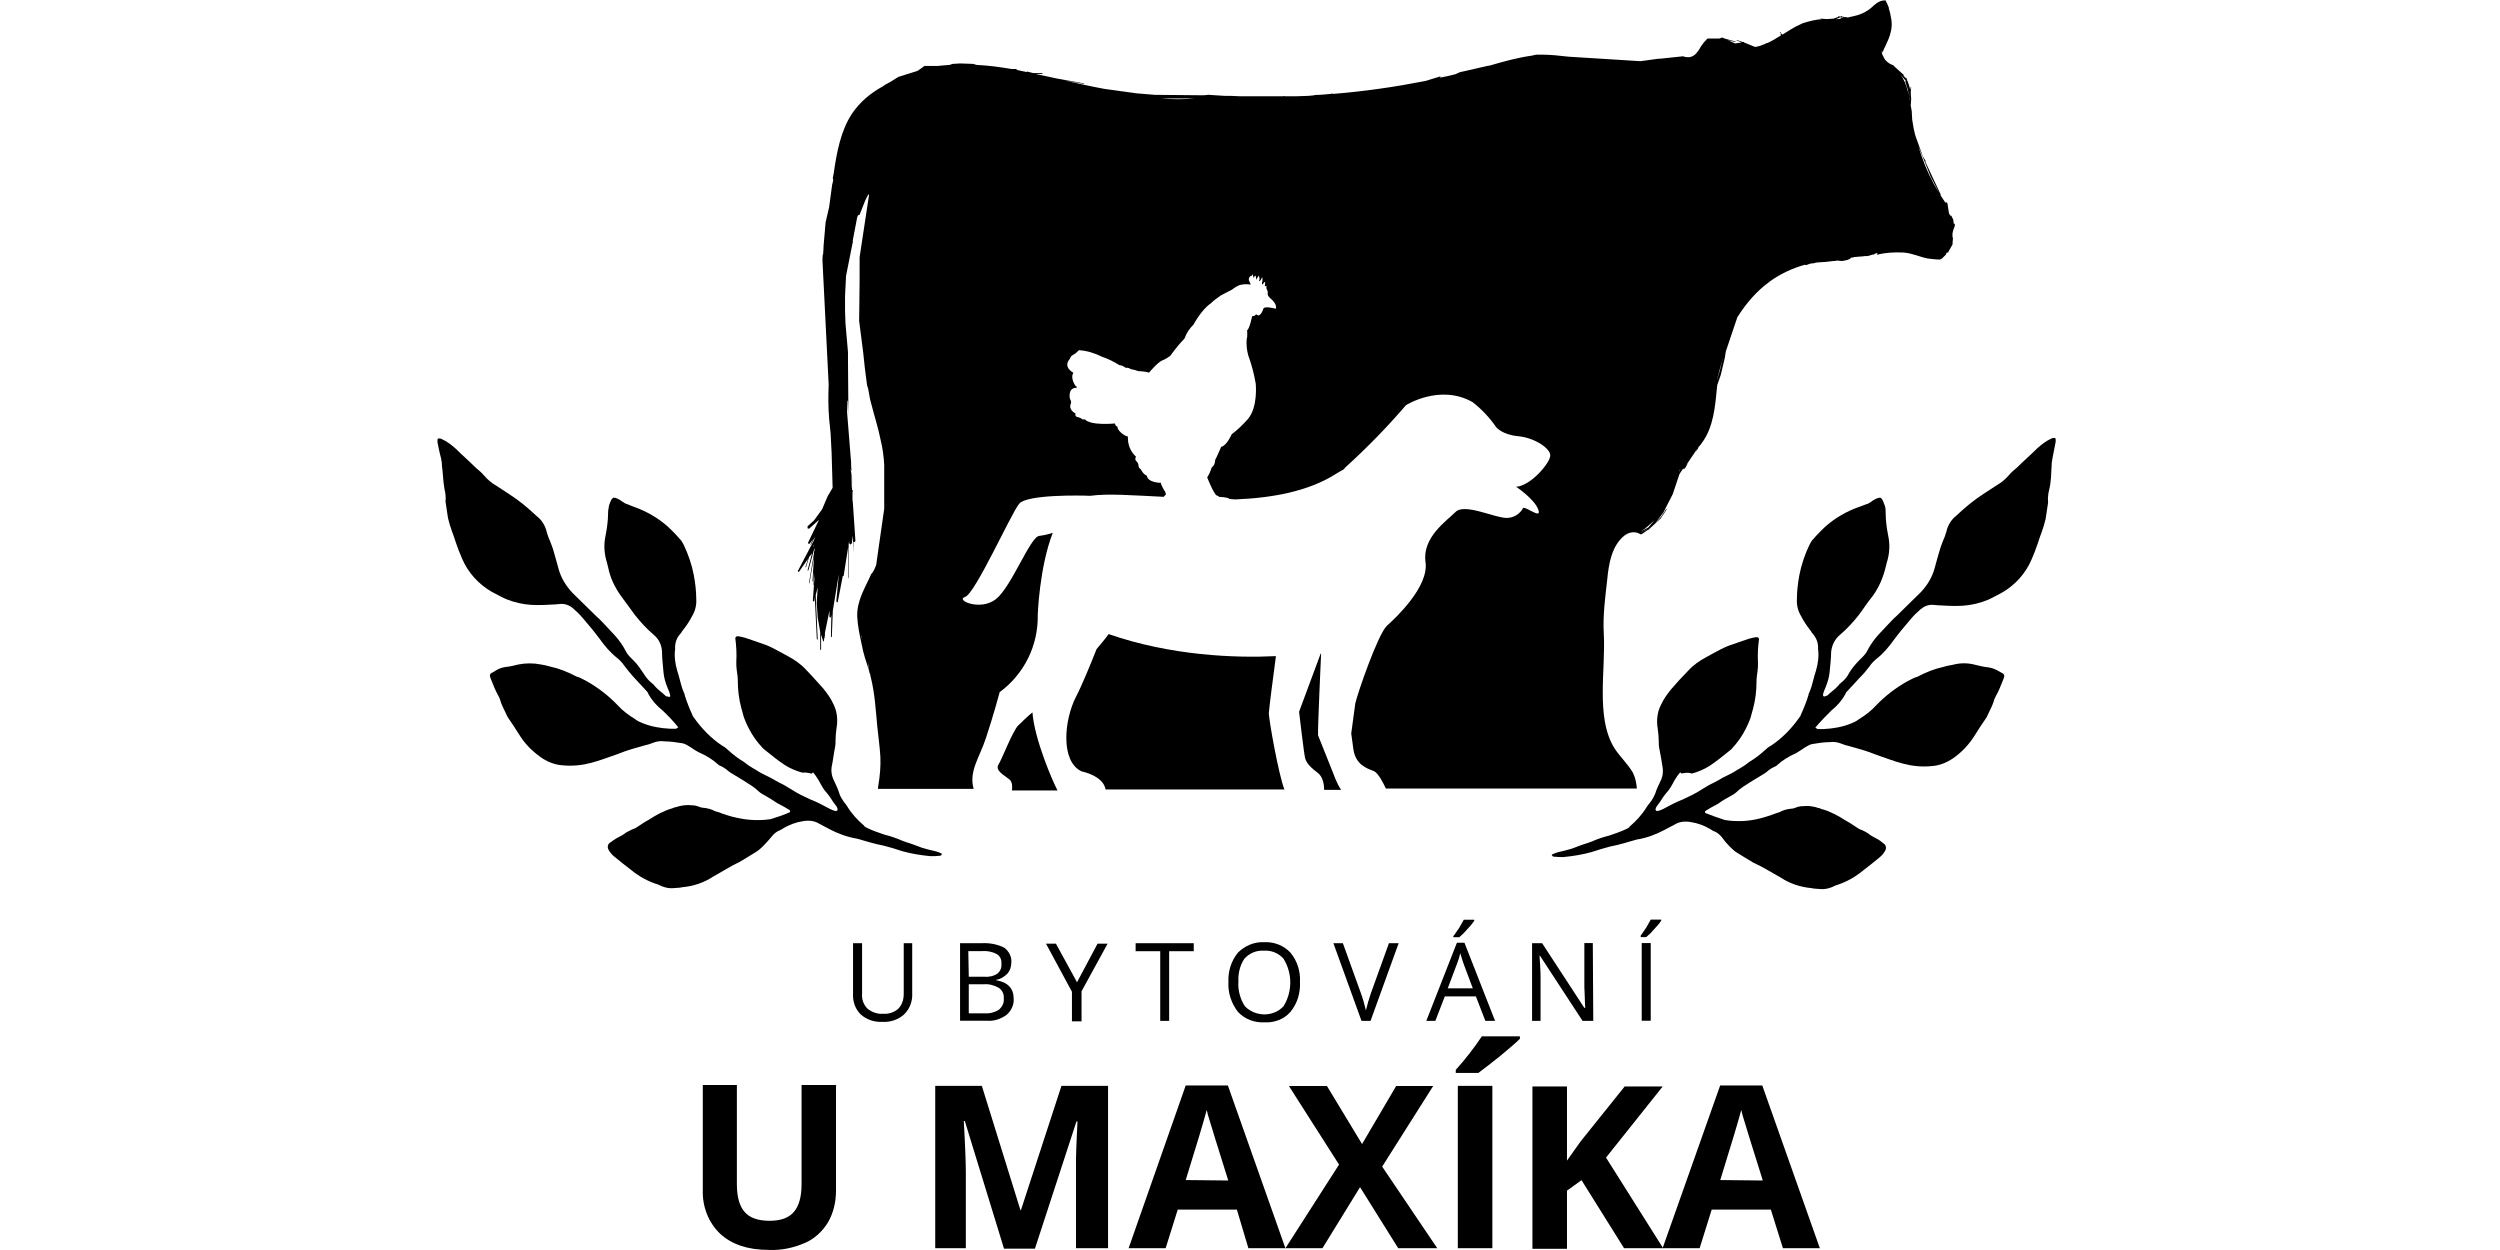 <svg xmlns="http://www.w3.org/2000/svg" width="120" height="60" viewBox="0 0 120 60" fill="none"><path fill-rule="evenodd" clip-rule="evenodd" d="M39.023 37.07C39.169 37.238 39.288 37.433 39.386 37.622C39.456 37.742 39.532 37.888 39.624 37.985C39.77 38.153 39.89 38.321 40.009 38.516C40.058 38.587 40.106 38.636 40.155 38.712C40.177 38.733 40.177 38.782 40.204 38.831C40.226 38.88 40.155 38.95 40.106 38.928C40.009 38.907 39.938 38.88 39.841 38.831C39.527 38.663 39.218 38.495 38.904 38.376C38.589 38.229 38.28 38.088 37.988 37.893C37.793 37.774 37.603 37.655 37.386 37.557C37.267 37.487 37.121 37.411 37.002 37.341C36.855 37.27 36.714 37.194 36.568 37.124C36.422 37.053 36.303 36.956 36.162 36.885C35.994 36.788 35.847 36.69 35.706 36.571C35.419 36.403 35.175 36.208 34.937 35.991C34.867 35.921 34.769 35.845 34.672 35.796C34.119 35.433 33.664 34.956 33.279 34.404C33.257 34.382 33.23 34.333 33.23 34.306C33.084 33.992 32.965 33.683 32.867 33.369C32.867 33.32 32.845 33.271 32.818 33.222C32.672 32.886 32.623 32.523 32.504 32.187C32.407 31.851 32.358 31.488 32.407 31.152C32.385 30.887 32.477 30.6 32.672 30.405C32.721 30.356 32.742 30.285 32.791 30.237C32.959 30.02 33.105 29.803 33.225 29.565C33.371 29.326 33.441 29.034 33.42 28.747C33.42 28.362 33.371 27.977 33.3 27.592C33.203 27.088 33.035 26.606 32.818 26.151C32.77 26.053 32.699 25.934 32.623 25.864C32.504 25.717 32.358 25.576 32.217 25.43C31.783 24.997 31.252 24.661 30.678 24.422C30.483 24.352 30.293 24.276 30.125 24.206C30.028 24.184 29.957 24.135 29.887 24.086C29.838 24.065 29.816 24.038 29.789 24.016C29.404 23.799 29.383 23.848 29.236 24.254C29.215 24.373 29.188 24.493 29.188 24.617C29.188 24.98 29.139 25.338 29.069 25.701C28.971 26.135 28.998 26.59 29.139 27.023C29.161 27.094 29.161 27.142 29.188 27.218C29.285 27.722 29.502 28.183 29.811 28.611C30.028 28.898 30.244 29.212 30.483 29.527C30.748 29.863 31.035 30.177 31.372 30.464C31.637 30.681 31.778 30.995 31.778 31.331C31.778 31.645 31.827 31.954 31.848 32.269C31.87 32.534 31.946 32.773 32.043 33.016C32.092 33.136 32.141 33.233 32.163 33.352C32.184 33.401 32.163 33.45 32.141 33.45C32.119 33.45 32.071 33.45 32.022 33.428C31.973 33.428 31.951 33.407 31.924 33.38C31.778 33.233 31.588 33.114 31.442 32.946C31.393 32.876 31.344 32.827 31.274 32.778C31.128 32.659 30.987 32.491 30.889 32.323C30.743 32.106 30.602 31.889 30.407 31.7C30.358 31.651 30.288 31.581 30.239 31.532C30.169 31.461 30.093 31.364 30.044 31.266C29.898 30.979 29.708 30.713 29.491 30.475C29.345 30.329 29.226 30.188 29.085 30.041C28.939 29.895 28.798 29.727 28.63 29.586C28.245 29.202 27.86 28.839 27.475 28.454C27.161 28.118 26.923 27.733 26.803 27.278C26.733 27.04 26.684 26.823 26.608 26.579C26.56 26.384 26.489 26.194 26.413 25.999C26.343 25.853 26.294 25.712 26.245 25.544C26.175 25.23 26.007 24.964 25.763 24.774C25.357 24.39 24.923 24.027 24.441 23.718C24.224 23.572 24.007 23.431 23.818 23.311C23.601 23.192 23.411 23.024 23.238 22.829C23.119 22.683 23 22.591 22.853 22.466C22.539 22.152 22.203 21.865 21.889 21.55C21.672 21.355 21.455 21.187 21.19 21.068C21.141 21.046 21.119 21.046 21.07 21.046C21.022 21.046 21 21.068 21 21.117C21 21.166 21 21.187 21 21.236C21.049 21.474 21.098 21.74 21.168 21.984C21.19 22.103 21.217 22.249 21.217 22.39C21.265 22.705 21.265 23.089 21.336 23.474C21.385 23.669 21.406 23.88 21.385 24.076C21.433 24.341 21.455 24.607 21.504 24.867C21.553 25.083 21.623 25.3 21.699 25.517C21.77 25.685 21.818 25.853 21.867 25.999C21.965 26.286 22.062 26.552 22.181 26.817C22.468 27.489 22.972 28.042 23.601 28.405C23.839 28.524 24.083 28.671 24.322 28.768C24.685 28.914 25.091 29.007 25.498 29.034C25.882 29.055 26.267 29.034 26.652 29.012L26.89 28.99C27.129 28.969 27.345 29.061 27.513 29.207C27.681 29.353 27.828 29.494 27.968 29.662C28.256 29.998 28.521 30.312 28.787 30.67C29.025 31.006 29.291 31.32 29.627 31.586C29.746 31.683 29.865 31.803 29.963 31.949C30.109 32.144 30.25 32.312 30.396 32.48C30.591 32.697 30.802 32.913 30.998 33.13C31.046 33.179 31.095 33.228 31.117 33.298C31.285 33.612 31.523 33.878 31.789 34.089C32.076 34.355 32.32 34.62 32.558 34.908C32.509 34.929 32.488 34.956 32.461 34.978C32.363 34.978 32.244 34.978 32.146 34.978C31.713 34.956 31.258 34.88 30.846 34.712C30.727 34.664 30.607 34.615 30.483 34.517C30.169 34.322 29.881 34.111 29.643 33.846C29.209 33.39 28.706 33.006 28.153 32.691C28.055 32.642 27.958 32.594 27.866 32.545C27.768 32.496 27.746 32.496 27.671 32.474C27.264 32.258 26.852 32.09 26.397 31.992C26.251 31.944 26.11 31.922 25.964 31.895C25.601 31.824 25.243 31.824 24.88 31.895C24.685 31.944 24.495 31.992 24.278 32.014C24.083 32.036 23.894 32.111 23.726 32.231C23.509 32.35 23.46 32.35 23.579 32.637C23.677 32.876 23.774 33.141 23.915 33.385C23.937 33.434 23.964 33.482 23.986 33.531C24.056 33.797 24.181 34.035 24.3 34.279C24.322 34.349 24.37 34.425 24.419 34.496C24.587 34.734 24.755 35 24.923 35.265C25.189 35.699 25.546 36.056 25.958 36.349C26.272 36.566 26.63 36.712 26.993 36.734C27.475 36.782 27.931 36.734 28.386 36.614C28.841 36.495 29.253 36.327 29.686 36.181C30.093 36.013 30.526 35.894 30.96 35.775C31.079 35.753 31.225 35.704 31.344 35.655C31.512 35.585 31.707 35.558 31.897 35.585C32.184 35.585 32.477 35.634 32.786 35.682C32.856 35.704 32.932 35.731 33.002 35.78C33.1 35.829 33.198 35.899 33.268 35.948C33.366 36.018 33.463 36.067 33.555 36.116C33.891 36.262 34.206 36.452 34.471 36.696C34.493 36.717 34.52 36.745 34.541 36.745C34.661 36.793 34.78 36.864 34.877 36.94C34.975 37.037 35.094 37.108 35.213 37.178C35.501 37.346 35.815 37.541 36.102 37.731C36.172 37.779 36.221 37.828 36.297 37.877C36.416 37.996 36.535 38.094 36.682 38.164C36.899 38.283 37.088 38.403 37.305 38.549C37.424 38.619 37.543 38.668 37.668 38.744C37.739 38.793 37.836 38.842 37.907 38.89C37.928 38.912 37.928 38.961 37.907 38.988C37.592 39.134 37.283 39.226 36.969 39.324C36.27 39.421 35.576 39.346 34.899 39.129C34.78 39.08 34.661 39.058 34.563 39.01C34.493 38.988 34.417 38.961 34.325 38.939C34.157 38.842 33.962 38.793 33.745 38.771C33.674 38.771 33.626 38.749 33.55 38.722C33.431 38.674 33.311 38.652 33.187 38.652C32.992 38.63 32.78 38.652 32.585 38.701C32.515 38.722 32.466 38.749 32.39 38.749C32.368 38.771 32.32 38.771 32.271 38.798C31.865 38.917 31.502 39.112 31.139 39.351C30.943 39.449 30.754 39.589 30.559 39.714C30.488 39.763 30.412 39.784 30.342 39.812C30.244 39.86 30.147 39.909 30.055 39.958C29.936 40.055 29.816 40.126 29.67 40.196C29.524 40.267 29.404 40.364 29.264 40.462C29.166 40.532 29.144 40.678 29.215 40.798C29.285 40.917 29.361 41.014 29.48 41.112C29.746 41.329 30.011 41.545 30.299 41.762C30.683 42.077 31.117 42.315 31.599 42.461C31.816 42.581 32.081 42.656 32.347 42.629L32.634 42.608C32.683 42.608 32.705 42.586 32.753 42.586C33.284 42.537 33.788 42.369 34.222 42.082C34.655 41.844 35.062 41.578 35.522 41.361C35.788 41.193 36.053 41.047 36.313 40.879C36.433 40.809 36.552 40.684 36.649 40.592C36.796 40.446 36.915 40.305 37.056 40.137C37.153 40.017 37.273 39.92 37.392 39.871C37.462 39.849 37.538 39.801 37.608 39.752C37.896 39.584 38.21 39.465 38.546 39.416C38.811 39.367 39.099 39.394 39.315 39.535C39.483 39.633 39.651 39.703 39.819 39.801C40.226 40.017 40.686 40.185 41.142 40.256C41.337 40.305 41.526 40.375 41.721 40.424C41.96 40.494 42.176 40.543 42.42 40.592C42.708 40.662 43.022 40.76 43.309 40.857C43.742 40.977 44.198 41.052 44.658 41.096C44.826 41.096 44.972 41.096 45.141 41.074C45.162 41.074 45.189 41.025 45.211 41.004C45.211 40.982 45.189 40.955 45.162 40.955C45.065 40.906 44.994 40.884 44.897 40.857C44.68 40.809 44.463 40.76 44.246 40.689C43.981 40.592 43.742 40.494 43.499 40.424C43.428 40.402 43.379 40.375 43.303 40.353C43.038 40.234 42.751 40.137 42.464 40.066C42.176 39.969 41.884 39.871 41.597 39.73C41.548 39.709 41.499 39.681 41.477 39.633C41.163 39.367 40.876 39.053 40.659 38.695C40.61 38.625 40.562 38.549 40.513 38.5C40.415 38.354 40.318 38.213 40.275 38.045C40.204 37.807 40.079 37.59 39.987 37.373C39.917 37.205 39.89 37.01 39.917 36.82C39.987 36.506 40.014 36.197 40.085 35.856C40.106 35.758 40.106 35.639 40.106 35.542C40.106 35.346 40.128 35.135 40.155 34.94C40.226 34.534 40.177 34.122 39.987 33.764C39.868 33.499 39.7 33.282 39.532 33.065C39.245 32.751 38.979 32.442 38.692 32.149C38.454 31.884 38.139 31.667 37.825 31.499C37.657 31.402 37.462 31.304 37.294 31.212C37.077 31.093 36.839 30.974 36.595 30.898C36.308 30.8 36.042 30.703 35.755 30.61C35.636 30.589 35.517 30.54 35.392 30.54C35.343 30.54 35.295 30.589 35.295 30.638C35.343 31.001 35.365 31.385 35.343 31.77C35.343 31.916 35.343 32.036 35.365 32.176C35.387 32.344 35.414 32.491 35.414 32.659C35.414 33.092 35.463 33.547 35.582 33.981C35.631 34.127 35.652 34.268 35.701 34.414C35.896 34.946 36.183 35.449 36.568 35.856C36.59 35.905 36.639 35.926 36.687 35.975C37.023 36.241 37.337 36.506 37.673 36.723C37.939 36.891 38.226 37.01 38.513 37.086C38.703 37.064 38.828 37.113 38.969 37.135L39.023 37.07Z" fill="black"></path><path fill-rule="evenodd" clip-rule="evenodd" d="M80.65 37.07C80.503 37.238 80.384 37.433 80.287 37.622C80.216 37.742 80.14 37.888 80.048 37.985C79.902 38.153 79.782 38.321 79.663 38.516C79.615 38.587 79.566 38.636 79.517 38.712C79.495 38.733 79.495 38.782 79.468 38.831C79.447 38.88 79.517 38.95 79.566 38.928C79.663 38.907 79.734 38.88 79.831 38.831C80.146 38.663 80.454 38.495 80.769 38.376C81.083 38.229 81.392 38.088 81.684 37.893C81.88 37.774 82.069 37.655 82.286 37.557C82.432 37.487 82.552 37.411 82.671 37.341C82.817 37.27 82.958 37.194 83.104 37.124C83.251 37.053 83.37 36.956 83.511 36.885C83.679 36.788 83.825 36.69 83.966 36.571C84.253 36.403 84.497 36.208 84.735 35.991C84.806 35.921 84.903 35.845 85.001 35.796C85.553 35.433 86.009 34.956 86.393 34.404C86.415 34.382 86.442 34.333 86.442 34.306C86.588 33.992 86.708 33.683 86.805 33.369C86.805 33.32 86.827 33.271 86.854 33.222C87 32.886 87.049 32.523 87.168 32.187C87.266 31.851 87.315 31.488 87.266 31.152C87.287 30.887 87.195 30.621 87 30.405C86.951 30.356 86.93 30.285 86.881 30.237C86.713 30.02 86.567 29.803 86.448 29.565C86.301 29.326 86.231 29.034 86.252 28.747C86.252 28.362 86.301 27.977 86.372 27.592C86.469 27.088 86.637 26.606 86.854 26.151C86.903 26.053 86.973 25.934 87.049 25.864C87.168 25.717 87.315 25.576 87.456 25.43C87.889 24.997 88.42 24.661 88.994 24.422C89.189 24.352 89.379 24.276 89.574 24.206C89.672 24.184 89.742 24.135 89.813 24.086C89.834 24.065 89.883 24.038 89.91 24.016C90.295 23.799 90.317 23.848 90.463 24.254C90.512 24.373 90.512 24.493 90.512 24.617C90.512 24.98 90.56 25.338 90.631 25.701C90.728 26.135 90.701 26.59 90.56 27.023C90.539 27.094 90.539 27.142 90.512 27.218C90.392 27.722 90.197 28.183 89.888 28.611C89.65 28.898 89.455 29.212 89.216 29.527C88.951 29.863 88.664 30.177 88.328 30.464C88.062 30.681 87.921 30.995 87.894 31.304C87.894 31.618 87.846 31.927 87.824 32.242C87.802 32.507 87.726 32.745 87.629 32.989C87.58 33.108 87.531 33.206 87.51 33.325C87.488 33.347 87.51 33.396 87.531 33.423C87.58 33.444 87.602 33.423 87.65 33.401C87.699 33.401 87.721 33.38 87.748 33.352C87.894 33.206 88.084 33.087 88.23 32.919C88.279 32.848 88.328 32.8 88.398 32.751C88.545 32.632 88.686 32.464 88.761 32.296C88.908 32.057 89.076 31.862 89.265 31.673C89.314 31.624 89.385 31.553 89.433 31.505C89.504 31.434 89.58 31.337 89.628 31.239C89.775 30.952 89.964 30.686 90.181 30.448C90.327 30.302 90.447 30.161 90.588 30.014C90.734 29.868 90.875 29.7 91.043 29.559C91.427 29.174 91.812 28.811 92.197 28.427C92.511 28.091 92.75 27.706 92.869 27.251C92.939 27.012 92.988 26.796 93.064 26.552C93.113 26.357 93.183 26.167 93.259 25.972C93.329 25.826 93.378 25.685 93.427 25.517C93.497 25.203 93.665 24.937 93.909 24.747C94.316 24.363 94.749 24 95.231 23.691C95.448 23.544 95.665 23.404 95.855 23.284C96.071 23.165 96.261 22.997 96.434 22.802C96.553 22.656 96.673 22.564 96.819 22.439C97.133 22.125 97.469 21.838 97.784 21.523C98 21.328 98.217 21.16 98.483 21.041C98.531 21.019 98.553 21.019 98.602 21.019C98.651 21.019 98.672 21.041 98.672 21.09C98.672 21.139 98.672 21.16 98.672 21.209C98.624 21.447 98.575 21.713 98.526 21.957C98.504 22.076 98.477 22.222 98.477 22.363C98.456 22.748 98.456 23.133 98.358 23.517C98.309 23.712 98.287 23.924 98.309 24.119C98.26 24.384 98.239 24.65 98.19 24.91C98.141 25.127 98.071 25.343 97.995 25.56C97.924 25.728 97.876 25.896 97.827 26.043C97.729 26.33 97.632 26.595 97.513 26.861C97.225 27.533 96.722 28.085 96.093 28.448C95.855 28.568 95.611 28.714 95.372 28.811C95.009 28.958 94.603 29.05 94.196 29.077C93.812 29.099 93.427 29.077 93.042 29.055L92.804 29.034C92.565 29.012 92.349 29.104 92.181 29.25C92.013 29.397 91.866 29.538 91.725 29.706C91.438 30.041 91.173 30.356 90.907 30.713C90.669 31.049 90.403 31.364 90.067 31.629C89.948 31.727 89.829 31.846 89.731 31.992C89.585 32.187 89.444 32.355 89.298 32.496C89.103 32.713 88.891 32.93 88.696 33.147C88.648 33.195 88.599 33.244 88.577 33.315C88.409 33.629 88.171 33.894 87.905 34.106C87.64 34.371 87.374 34.637 87.136 34.924C87.184 34.946 87.206 34.973 87.233 34.994C87.331 34.994 87.45 34.994 87.548 34.994C87.981 34.973 88.436 34.897 88.848 34.729C88.967 34.68 89.087 34.631 89.211 34.534C89.525 34.339 89.813 34.127 90.051 33.862C90.484 33.407 90.989 33.022 91.541 32.708C91.639 32.659 91.736 32.61 91.828 32.561C91.926 32.513 91.948 32.513 92.023 32.491C92.43 32.274 92.842 32.106 93.297 32.008C93.443 31.96 93.584 31.938 93.73 31.911C94.093 31.814 94.451 31.814 94.814 31.911C95.009 31.96 95.199 32.008 95.416 32.03C95.611 32.052 95.8 32.128 95.995 32.247C96.212 32.366 96.261 32.366 96.142 32.653C96.044 32.892 95.947 33.157 95.806 33.401C95.784 33.45 95.757 33.499 95.735 33.547C95.665 33.813 95.54 34.051 95.421 34.295C95.399 34.366 95.351 34.442 95.302 34.512C95.134 34.75 94.966 35.016 94.798 35.282C94.532 35.715 94.175 36.1 93.763 36.387C93.449 36.604 93.091 36.75 92.728 36.772C92.246 36.82 91.79 36.772 91.335 36.652C90.88 36.533 90.468 36.365 90.035 36.219C89.628 36.051 89.195 35.932 88.761 35.812C88.642 35.791 88.496 35.742 88.377 35.693C88.209 35.623 88.014 35.596 87.824 35.623C87.537 35.623 87.244 35.672 86.957 35.72C86.886 35.742 86.811 35.769 86.74 35.818C86.643 35.867 86.545 35.937 86.475 35.986C86.377 36.056 86.28 36.105 86.209 36.154C85.873 36.3 85.559 36.49 85.293 36.734C85.272 36.755 85.245 36.782 85.223 36.782C85.104 36.831 84.984 36.902 84.887 36.977C84.789 37.075 84.67 37.145 84.551 37.216C84.264 37.384 83.95 37.579 83.662 37.769C83.592 37.817 83.543 37.866 83.467 37.915C83.348 38.034 83.229 38.132 83.082 38.202C82.866 38.321 82.649 38.441 82.459 38.587C82.34 38.657 82.221 38.706 82.096 38.782C82.026 38.831 81.928 38.88 81.858 38.928C81.836 38.95 81.836 38.999 81.858 39.026C82.172 39.145 82.481 39.264 82.795 39.362C82.963 39.383 83.131 39.41 83.326 39.41C83.857 39.432 84.361 39.34 84.865 39.172C84.984 39.123 85.104 39.102 85.201 39.053C85.272 39.031 85.348 39.004 85.418 38.983C85.586 38.885 85.781 38.836 85.998 38.815C86.068 38.815 86.117 38.793 86.193 38.766C86.312 38.717 86.431 38.695 86.556 38.695C86.751 38.674 86.962 38.695 87.157 38.744C87.228 38.766 87.277 38.793 87.353 38.793C87.374 38.815 87.423 38.842 87.472 38.842C87.878 38.961 88.241 39.156 88.604 39.394C88.799 39.492 88.989 39.633 89.184 39.757C89.254 39.806 89.33 39.828 89.401 39.855C89.498 39.904 89.596 39.952 89.666 40.001C89.785 40.099 89.905 40.169 90.051 40.24C90.197 40.31 90.317 40.408 90.436 40.505C90.533 40.576 90.555 40.722 90.484 40.841C90.414 40.96 90.338 41.058 90.219 41.155C89.954 41.372 89.688 41.589 89.401 41.806C89.016 42.12 88.582 42.358 88.1 42.505C87.883 42.624 87.618 42.7 87.353 42.673L87.065 42.651C87.016 42.651 86.995 42.629 86.946 42.629C86.415 42.581 85.911 42.413 85.478 42.125C85.044 41.887 84.638 41.621 84.155 41.405C83.89 41.237 83.624 41.09 83.364 40.922C83.245 40.852 83.126 40.727 83.028 40.635C82.882 40.489 82.763 40.348 82.644 40.18C82.546 40.061 82.427 39.963 82.308 39.914C82.237 39.893 82.161 39.844 82.091 39.795C81.804 39.627 81.489 39.508 81.153 39.459C80.888 39.41 80.601 39.438 80.384 39.578C80.216 39.676 80.048 39.746 79.88 39.844C79.474 40.061 79.013 40.229 78.558 40.299C78.363 40.348 78.173 40.418 77.978 40.467C77.74 40.538 77.523 40.586 77.279 40.635C76.992 40.706 76.699 40.803 76.39 40.901C75.957 41.02 75.502 41.096 75.041 41.139C74.873 41.139 74.727 41.139 74.559 41.117C74.537 41.117 74.51 41.069 74.488 41.047C74.467 41.025 74.51 40.998 74.537 40.998C74.635 40.95 74.705 40.928 74.803 40.901C75.019 40.852 75.236 40.803 75.453 40.733C75.719 40.635 75.957 40.538 76.201 40.467C76.271 40.446 76.32 40.418 76.396 40.397C76.661 40.278 76.948 40.18 77.236 40.11C77.523 40.012 77.816 39.914 78.103 39.774C78.151 39.752 78.2 39.725 78.222 39.676C78.536 39.41 78.823 39.096 79.04 38.739C79.089 38.668 79.138 38.592 79.186 38.544C79.306 38.397 79.382 38.256 79.452 38.088C79.522 37.85 79.647 37.633 79.739 37.416C79.81 37.248 79.837 37.053 79.81 36.864C79.761 36.549 79.712 36.241 79.642 35.899C79.62 35.802 79.62 35.682 79.62 35.585C79.62 35.39 79.598 35.178 79.571 34.983C79.501 34.577 79.549 34.165 79.739 33.808C79.858 33.542 80.026 33.325 80.194 33.108C80.46 32.794 80.747 32.485 81.034 32.193C81.273 31.927 81.587 31.71 81.901 31.543C82.069 31.445 82.264 31.347 82.432 31.255C82.649 31.136 82.888 31.017 83.131 30.941C83.418 30.843 83.684 30.746 83.971 30.654C84.09 30.632 84.21 30.583 84.334 30.583C84.383 30.583 84.432 30.632 84.432 30.681C84.383 31.044 84.361 31.429 84.383 31.814C84.383 31.96 84.383 32.079 84.361 32.22C84.34 32.388 84.313 32.534 84.313 32.702C84.313 33.136 84.264 33.591 84.145 34.024C84.096 34.171 84.074 34.312 84.025 34.458C83.83 34.989 83.543 35.493 83.158 35.899C83.137 35.948 83.088 35.97 83.039 36.018C82.703 36.284 82.389 36.549 82.053 36.766C81.787 36.934 81.5 37.053 81.213 37.129C80.996 37.059 80.855 37.108 80.709 37.129L80.65 37.07Z" fill="black"></path><path fill-rule="evenodd" clip-rule="evenodd" d="M43.786 45.274V47.679C43.807 48.064 43.667 48.427 43.401 48.687C43.114 48.953 42.729 49.072 42.344 49.05C41.96 49.072 41.575 48.931 41.309 48.687C41.044 48.422 40.925 48.064 40.946 47.679V45.274H41.38V47.701C41.358 47.967 41.45 48.232 41.645 48.422C41.862 48.59 42.128 48.687 42.393 48.66C42.659 48.682 42.924 48.59 43.114 48.422C43.309 48.227 43.379 47.967 43.379 47.701V45.274H43.786Z" fill="black"></path><path fill-rule="evenodd" clip-rule="evenodd" d="M46.067 45.274H47.124C47.487 45.252 47.871 45.322 48.208 45.49C48.424 45.658 48.571 45.924 48.544 46.189C48.544 46.385 48.495 46.574 48.348 46.742C48.202 46.888 48.012 47.008 47.817 47.029V47.051C48.37 47.148 48.657 47.436 48.657 47.94C48.679 48.227 48.538 48.519 48.321 48.709C48.056 48.904 47.72 49.023 47.384 48.996H46.083V45.268H46.062L46.067 45.274ZM46.501 46.883H47.221C47.46 46.905 47.676 46.861 47.871 46.737C48.018 46.617 48.088 46.45 48.067 46.254C48.088 46.059 47.996 45.891 47.85 45.799C47.633 45.68 47.368 45.631 47.129 45.653H46.479L46.501 46.878V46.883ZM46.501 47.246V48.639H47.27C47.508 48.66 47.752 48.59 47.942 48.471C48.11 48.324 48.208 48.135 48.18 47.918C48.202 47.723 48.11 47.533 47.942 47.414C47.725 47.295 47.46 47.219 47.221 47.246H46.501Z" fill="black"></path><path fill-rule="evenodd" clip-rule="evenodd" d="M51.697 47.148L52.683 45.295H53.166L51.914 47.582V49.023H51.453V47.604L50.207 45.295H50.684L51.697 47.148Z" fill="black"></path><path fill-rule="evenodd" clip-rule="evenodd" d="M56.119 49.002H55.691V45.658H54.51V45.274H57.3V45.658H56.119V49.002Z" fill="black"></path><path fill-rule="evenodd" clip-rule="evenodd" d="M62.399 47.148C62.421 47.652 62.28 48.156 61.944 48.568C61.63 48.931 61.153 49.099 60.692 49.072C60.21 49.094 59.755 48.926 59.419 48.568C59.105 48.162 58.937 47.652 58.964 47.148C58.942 46.645 59.083 46.141 59.419 45.729C59.755 45.393 60.21 45.198 60.692 45.225C61.175 45.203 61.63 45.393 61.944 45.729C62.28 46.135 62.426 46.645 62.399 47.148ZM59.441 47.148C59.419 47.555 59.538 47.967 59.755 48.303C60.259 48.807 61.104 48.834 61.608 48.303C62.042 47.604 62.042 46.715 61.608 46.016C61.37 45.751 61.028 45.61 60.671 45.631C60.308 45.61 59.972 45.751 59.733 46.016C59.516 46.33 59.419 46.737 59.446 47.148H59.441Z" fill="black"></path><path fill-rule="evenodd" clip-rule="evenodd" d="M67.135 45.274L65.786 49.002H65.352L64.003 45.274H64.458L65.325 47.679C65.423 47.945 65.493 48.211 65.564 48.498C65.634 48.211 65.71 47.945 65.802 47.679L66.669 45.274H67.135Z" fill="black"></path><path fill-rule="evenodd" clip-rule="evenodd" d="M71.297 49.002L70.842 47.826H69.351L68.896 49.002H68.463L69.931 45.252H70.294L71.763 49.002H71.297ZM70.695 47.441L70.262 46.287C70.213 46.141 70.143 45.951 70.094 45.756C70.045 45.951 69.996 46.119 69.926 46.287L69.492 47.441H70.695ZM69.779 44.916C69.85 44.818 69.948 44.678 70.045 44.531C70.115 44.412 70.191 44.266 70.262 44.147H70.766V44.195C70.668 44.342 70.549 44.483 70.43 44.602C70.311 44.748 70.191 44.867 70.045 44.986H69.758V44.916H69.779Z" fill="black"></path><path fill-rule="evenodd" clip-rule="evenodd" d="M76.466 49.002H75.962L73.919 45.875H73.898C73.919 46.238 73.947 46.574 73.947 46.883V49.002H73.54V45.274H74.022L76.044 48.373H76.092C76.092 48.324 76.071 48.178 76.071 47.94C76.071 47.701 76.049 47.506 76.049 47.409V45.268H76.455L76.477 48.996L76.466 49.002Z" fill="black"></path><path fill-rule="evenodd" clip-rule="evenodd" d="M78.753 44.911C78.823 44.813 78.921 44.672 79.019 44.526C79.089 44.407 79.165 44.26 79.235 44.141H79.739V44.19C79.642 44.336 79.522 44.477 79.403 44.596C79.284 44.743 79.165 44.862 79.019 44.981H78.753V44.911ZM78.802 48.996V45.268H79.235V48.996H78.802Z" fill="black"></path><path fill-rule="evenodd" clip-rule="evenodd" d="M40.128 52.128V57.157C40.128 57.688 40.009 58.214 39.743 58.674C39.478 59.108 39.093 59.465 38.638 59.66C38.085 59.899 37.505 60.023 36.904 59.996C35.896 59.996 35.127 59.731 34.574 59.227C33.994 58.674 33.707 57.905 33.734 57.108V52.08H35.37V56.843C35.37 57.444 35.49 57.878 35.734 58.165C35.972 58.452 36.384 58.598 36.937 58.598C37.489 58.598 37.874 58.452 38.112 58.165C38.351 57.878 38.475 57.444 38.475 56.843V52.08H40.134V52.128H40.128Z" fill="black"></path><path fill-rule="evenodd" clip-rule="evenodd" d="M48.186 59.915L46.311 53.808H46.262C46.333 55.06 46.36 55.878 46.36 56.285V59.915H44.891V52.123H47.129L48.982 58.089H49.004L50.949 52.123H53.187V59.915H51.648V56.236C51.648 56.068 51.648 55.851 51.648 55.634C51.648 55.417 51.67 54.816 51.719 53.83H51.67L49.676 59.937H48.186V59.915Z" fill="black"></path><path fill-rule="evenodd" clip-rule="evenodd" d="M59.923 59.915L59.37 58.062H56.531L55.951 59.915H54.173L56.915 52.101H58.937L61.7 59.915H59.923ZM58.958 56.669C58.427 54.984 58.14 54.047 58.07 53.808C57.999 53.591 57.95 53.423 57.923 53.277C57.804 53.732 57.468 54.865 56.915 56.642L58.958 56.664V56.669Z" fill="black"></path><path fill-rule="evenodd" clip-rule="evenodd" d="M68.988 59.915H67.114L65.282 56.983L63.477 59.915H61.7L64.274 55.9L61.868 52.128H63.694L65.379 54.914L67.016 52.128H68.793L66.344 55.997L68.988 59.915Z" fill="black"></path><path fill-rule="evenodd" clip-rule="evenodd" d="M69.877 51.5V51.353C70.332 50.849 70.744 50.319 71.129 49.744H72.955V49.863C72.76 50.058 72.451 50.319 72.017 50.681C71.562 51.045 71.226 51.305 70.961 51.5H69.877ZM69.975 59.915V52.123H71.633V59.915H69.975Z" fill="black"></path><path fill-rule="evenodd" clip-rule="evenodd" d="M79.831 59.915H77.956L75.913 56.648L75.215 57.151V59.942H73.556V52.15H75.215V55.71L75.865 54.794L77.984 52.15H79.81L77.089 55.564L79.831 59.915Z" fill="black"></path><path fill-rule="evenodd" clip-rule="evenodd" d="M85.581 59.915L85.001 58.062H82.161L81.582 59.915H79.804L82.568 52.101H84.589L87.353 59.915H85.575H85.581ZM84.616 56.669C84.085 54.984 83.798 54.047 83.727 53.808C83.657 53.591 83.608 53.423 83.581 53.277C83.462 53.732 83.126 54.865 82.573 56.642L84.616 56.664V56.669Z" fill="black"></path><path fill-rule="evenodd" clip-rule="evenodd" d="M40.876 22.764L40.898 22.737L40.876 22.645L40.898 22.883L40.876 22.764Z" fill="black"></path><path fill-rule="evenodd" clip-rule="evenodd" d="M48.885 34.81C48.598 35.097 48.094 36.447 47.92 36.712C47.752 36.999 48.256 37.243 48.451 37.411C48.598 37.53 48.598 37.796 48.571 37.942H50.76C50.521 37.487 49.654 35.487 49.557 34.192C49.242 34.458 48.977 34.723 48.885 34.815V34.81Z" fill="black"></path><path fill-rule="evenodd" clip-rule="evenodd" d="M60.909 34.187C60.909 34.068 61.104 32.529 61.245 31.494C59.273 31.591 56.195 31.472 53.214 30.437C53.046 30.675 52.83 30.919 52.635 31.158C52.32 31.949 51.936 32.892 51.648 33.444C51.069 34.577 50.901 36.544 51.914 37.026C51.914 37.026 52.949 37.221 53.068 37.893H61.651C61.386 37.243 60.882 34.452 60.904 34.192L60.909 34.187Z" fill="black"></path><path fill-rule="evenodd" clip-rule="evenodd" d="M63.266 35.292C63.245 35.005 63.413 31.375 63.413 31.375H63.391L62.356 34.165C62.356 34.165 62.594 36.208 62.643 36.376C62.692 36.571 62.811 36.761 63.223 37.075C63.51 37.27 63.559 37.676 63.559 37.915H64.377C64.182 37.649 64.014 37.167 64.014 37.167L63.266 35.292Z" fill="black"></path><path fill-rule="evenodd" clip-rule="evenodd" d="M93.828 10.789V10.74H93.779L93.757 10.545L93.66 10.35H93.617L93.546 10.231V10.209L93.476 9.754L93.427 9.705L93.378 9.727L93.14 9.364C93.042 9.196 92.923 9.001 92.825 8.833C92.511 8.253 92.273 7.657 92.078 7.006L92.679 8.497L93.134 9.364H93.156V9.342L92.365 7.657L92.414 7.754H92.435V7.733L92.289 7.494L92.24 7.348L91.953 6.557C91.931 6.508 91.931 6.459 91.904 6.389V6.367L91.856 6.172C91.834 6.026 91.807 5.885 91.785 5.738L91.763 5.332L91.715 5.067L91.736 4.752L91.715 4.438L91.736 4.2V4.178H91.715L91.693 4.297V4.319L91.644 4.124L91.574 3.929V3.858V3.907L91.525 3.836H91.547V3.858L91.525 3.788L91.503 3.739H91.482V3.761L91.53 3.809L91.314 3.571L91.362 3.62H91.384V3.598L90.978 3.235L90.88 3.137C90.685 3.067 90.474 2.921 90.398 2.704C90.349 2.634 90.327 2.558 90.327 2.466C90.327 2.444 90.327 2.444 90.327 2.417L90.376 2.536V2.514C90.398 2.368 90.495 2.249 90.544 2.108C90.615 1.962 90.663 1.842 90.712 1.701C90.81 1.387 90.831 1.122 90.761 0.813C90.739 0.667 90.712 0.547 90.663 0.406V0.363C90.615 0.244 90.566 0.125 90.495 0L90.474 0.022H90.43C90.214 0.022 89.975 0.217 89.807 0.385C89.542 0.601 89.254 0.721 88.918 0.791H88.897C88.826 0.813 88.778 0.813 88.702 0.84L88.582 0.818H88.561L88.415 0.797V0.775H88.393L88.344 0.797L88.225 0.775V0.797H88.274L88.008 0.894C87.911 0.894 87.791 0.916 87.694 0.916L87.38 0.894V0.916H87.499H87.477C87.163 0.937 86.854 1.013 86.54 1.111C86.491 1.133 86.442 1.16 86.393 1.181C86.106 1.3 85.841 1.496 85.553 1.664L85.456 1.544H85.434V1.566L85.505 1.636H85.461V1.658L85.51 1.68C85.293 1.826 85.055 1.967 84.838 2.065H84.795L84.773 2.086C84.605 2.157 84.437 2.233 84.242 2.254L83.711 2.037V2.016H83.646L83.359 1.918V1.94L83.597 2.037L83.283 2.086C83.164 2.037 83.045 1.967 82.898 1.918L83.283 2.016H83.305V1.994L82.774 1.848C82.725 1.826 82.676 1.799 82.654 1.799C82.633 1.821 82.584 1.821 82.535 1.848C82.34 1.848 82.15 1.848 81.983 1.848H81.961C81.939 1.869 81.939 1.869 81.912 1.897C81.863 1.967 81.793 2.016 81.744 2.092C81.625 2.238 81.549 2.428 81.43 2.547C81.311 2.693 81.143 2.764 80.975 2.742H80.953C80.904 2.742 80.882 2.72 80.834 2.72C80.834 2.72 80.812 2.72 80.812 2.699L79.68 2.818H79.609L78.742 2.937L75.279 2.72C74.846 2.671 74.44 2.623 74.006 2.623C73.984 2.623 73.957 2.623 73.936 2.623H73.741L73.524 2.671C72.825 2.769 72.153 2.959 71.481 3.154H71.438L70.067 3.468L69.85 3.566C69.584 3.636 69.346 3.685 69.081 3.734L69.129 3.712L69.151 3.69L69.129 3.668L68.43 3.885C66.962 4.172 65.472 4.389 63.981 4.508L63.96 4.487L63.862 4.508C63.624 4.53 63.38 4.557 63.142 4.557L63.044 4.579L62.806 4.601C62.589 4.601 62.399 4.622 62.182 4.622H61.944C61.846 4.622 61.749 4.622 61.657 4.622L61.635 4.601L61.586 4.622C61.321 4.622 61.082 4.622 60.817 4.622H60.6C60.237 4.622 59.901 4.622 59.544 4.622L59.061 4.601H58.796C58.53 4.579 58.292 4.579 58.026 4.552H57.983C57.885 4.573 57.766 4.573 57.669 4.573L55.431 4.552C55.144 4.53 54.851 4.503 54.564 4.481L53.003 4.265C52.353 4.145 51.703 3.999 51.079 3.858L52.017 4.026H52.039V4.004L50.716 3.766C50.38 3.696 50.044 3.62 49.709 3.549H50.044V3.528L50.023 3.506H49.589L49.302 3.435L49.28 3.457C49.134 3.435 48.966 3.387 48.825 3.36L48.776 3.311H48.538C47.985 3.213 47.433 3.143 46.88 3.116L46.712 3.067L46.089 3.045L45.726 3.067L45.579 3.116C45.411 3.137 45.216 3.137 45.048 3.165H44.377L44.041 3.403L43.125 3.69L42.74 3.929L42.474 4.075L42.377 4.145C41.797 4.46 41.272 4.893 40.887 5.468C40.356 6.286 40.166 7.294 40.02 8.307L39.971 8.572L39.993 8.594C39.993 8.692 39.971 8.762 39.944 8.86C39.895 9.223 39.846 9.58 39.798 9.943L39.63 10.664L39.532 11.797C39.532 11.797 39.532 12.013 39.483 12.496V12.279L39.462 12.181L39.776 18.456C39.754 19.009 39.754 19.562 39.798 20.093C39.819 20.331 39.846 20.548 39.868 20.792L39.917 21.729L39.966 23.414L39.727 23.821L39.462 24.444L39.077 24.975L38.763 25.262V25.36L38.833 25.381L39.315 24.948L38.784 26.053L38.806 26.102H38.855L39.023 25.885L38.904 26.124V26.145H38.925L39.12 25.761L39.072 25.929L38.302 27.397V27.446H38.351L38.784 26.823L38.665 27.207V27.229H38.687L38.833 26.747L38.979 26.552L38.763 27.37L38.784 27.392L38.806 27.37L39.072 26.384L39.12 26.313L39.072 26.509V26.552L38.833 27.972V27.993H38.855L39.072 26.72L39.001 27.874V27.896L39.023 27.917V28.085H39.044V27.939L39.066 27.457L39.088 27.82L39.017 28.828L39.039 28.877L39.088 28.855L39.109 28.638L39.207 30.681L39.229 30.703L39.25 30.681L39.153 28.562L39.25 28.199V28.221L39.202 28.92L39.25 29.64L39.37 30.34V31.179L39.391 31.201L39.413 31.179V30.459L39.51 30.773L39.532 30.795L39.554 30.746V30.648H39.575V30.627L39.597 30.48V31.179V30.367L39.814 29.31V29.597L39.836 29.646L39.884 29.624L39.906 29.505L39.884 30.562L39.906 30.583L39.928 30.562L39.976 29.31L40.264 27.554L40.144 28.855L40.166 28.904H40.215L40.166 29.576V29.597L40.215 28.877L40.453 27.652H40.475L40.497 27.63L40.713 26.259V27.776C40.713 27.755 40.735 27.728 40.735 27.706V26.145L40.757 25.95V26.07L40.827 26.14L40.898 26.07V25.706L40.946 25.994L40.968 26.525V25.999L41.038 26.021L41.06 25.95L40.941 24.195L40.919 23.956V23.572V23.62L40.941 23.55L40.919 23.528H40.898V23.431L40.876 23.382V22.856L40.827 22.493L40.876 22.64L40.854 22.352V22.206L40.659 19.778C40.659 19.61 40.681 19.415 40.681 19.247L40.703 19.226L40.724 19.974V19.952L40.703 17.237V16.901L40.583 15.53C40.583 15.313 40.562 15.097 40.562 14.907V14.641C40.562 14.495 40.562 14.354 40.562 14.208L40.61 13.243L40.946 11.558L40.925 11.58L41.142 10.447C41.163 10.399 41.163 10.35 41.19 10.328H41.212L41.261 10.306L41.526 9.635C41.575 9.537 41.624 9.418 41.694 9.32V9.342H41.716L41.261 12.349V13.168C41.261 13.265 41.261 13.363 41.261 13.433L41.239 15.405L41.434 16.923C41.483 17.405 41.532 17.887 41.602 18.364L41.624 18.51L41.672 18.657C41.721 18.895 41.743 19.139 41.819 19.377C41.965 19.957 42.155 20.532 42.274 21.133C42.371 21.518 42.42 21.924 42.442 22.309V24.428L42.155 26.422L42.057 27.121C42.008 27.218 41.987 27.316 41.938 27.386C41.916 27.435 41.868 27.506 41.819 27.554C41.532 28.205 41.12 28.828 41.147 29.597C41.169 30.052 41.266 30.486 41.364 30.946C41.434 31.353 41.58 31.765 41.7 32.149C41.7 32.171 41.721 32.198 41.721 32.22L41.651 31.716C41.672 31.786 41.672 31.884 41.7 31.954L41.721 32.242C41.743 32.29 41.743 32.339 41.77 32.388L41.748 32.22C41.77 32.317 41.77 32.415 41.797 32.507C41.992 33.276 42.036 34.095 42.111 34.886C42.16 35.368 42.231 35.85 42.258 36.327C42.279 36.782 42.236 37.243 42.16 37.698C42.16 37.747 42.139 37.817 42.139 37.866H46.734C46.495 37.026 47.021 36.349 47.313 35.46C47.698 34.306 47.985 33.222 47.985 33.222C49.161 32.355 49.839 30.984 49.812 29.521C49.812 29.521 49.882 27.262 50.532 25.576C50.315 25.647 50.099 25.696 49.882 25.723C49.448 25.771 48.56 28.15 47.812 28.752C47.064 29.353 45.84 28.801 46.322 28.654C46.804 28.508 48.511 24.688 48.917 24.184C49.28 23.729 51.849 23.777 52.331 23.799C53.149 23.68 54.401 23.777 55.864 23.848C55.886 23.799 55.913 23.777 55.962 23.75L55.94 23.631C55.94 23.631 55.723 23.295 55.723 23.176C55.723 23.176 55.1 23.176 55.051 22.84C54.905 22.77 54.813 22.645 54.764 22.526C54.694 22.504 54.645 22.407 54.645 22.331C54.645 22.26 54.596 22.184 54.547 22.136C54.547 22.136 54.45 22.087 54.526 21.919C54.26 21.68 54.119 21.317 54.141 20.954C54.141 20.954 54.044 20.954 53.854 20.808C53.854 20.808 53.615 20.613 53.637 20.472C53.637 20.472 53.539 20.472 53.518 20.326C53.518 20.326 52.364 20.445 52.077 20.131H51.957C51.887 20.06 51.789 20.033 51.692 20.011C51.692 20.011 51.594 19.99 51.621 19.843C51.621 19.843 51.258 19.675 51.405 19.361C51.426 19.291 51.405 19.215 51.356 19.144C51.356 19.144 51.237 18.64 51.643 18.613C51.643 18.613 51.762 18.613 51.621 18.516C51.621 18.516 51.356 18.153 51.524 17.893C51.524 17.893 50.993 17.627 51.356 17.221C51.377 17.123 51.453 17.053 51.524 17.026C51.621 16.977 51.719 16.879 51.789 16.809C52.174 16.831 52.559 16.955 52.895 17.123C53.182 17.221 53.474 17.362 53.735 17.53C53.832 17.53 53.93 17.578 54.022 17.649C54.119 17.649 54.217 17.671 54.287 17.719C54.407 17.741 54.526 17.768 54.65 17.817C54.818 17.817 54.986 17.838 55.154 17.887C55.154 17.887 55.588 17.356 55.826 17.286C55.826 17.286 56.162 17.14 56.233 16.999C56.428 16.733 56.617 16.495 56.856 16.251C56.953 15.985 57.094 15.768 57.289 15.579C57.289 15.579 57.674 14.858 58.108 14.571C58.254 14.425 58.422 14.306 58.59 14.186C58.59 14.186 59.045 13.948 59.142 13.899C59.262 13.802 59.381 13.731 59.506 13.682C59.674 13.634 59.869 13.634 60.037 13.661L59.966 13.493C59.917 13.422 59.944 13.325 60.015 13.254C60.015 13.254 60.015 13.254 60.037 13.254C60.058 13.254 60.107 13.233 60.107 13.184C60.107 13.184 60.129 13.113 60.156 13.281C60.156 13.281 60.178 13.33 60.178 13.352C60.178 13.352 60.199 13.233 60.275 13.233L60.297 13.428L60.416 13.233C60.465 13.303 60.465 13.401 60.438 13.471C60.438 13.471 60.438 13.569 60.535 13.401C60.557 13.379 60.557 13.33 60.584 13.303C60.606 13.373 60.606 13.471 60.584 13.541C60.584 13.541 60.535 13.758 60.654 13.59C60.654 13.59 60.676 13.52 60.725 13.541C60.725 13.612 60.725 13.688 60.703 13.736C60.725 13.736 60.774 13.736 60.801 13.715C60.779 13.764 60.779 13.834 60.801 13.883C60.801 13.883 60.871 13.953 60.849 14.121C60.849 14.121 60.849 14.219 60.996 14.338C60.996 14.338 61.332 14.604 61.234 14.82C61.234 14.82 60.654 14.652 60.633 14.842C60.633 14.842 60.486 15.297 60.297 15.08C60.248 15.151 60.199 15.178 60.102 15.178C60.102 15.178 59.982 15.779 59.863 15.85C59.863 15.85 59.885 16.235 59.842 16.256C59.82 16.522 59.842 16.787 59.912 17.047C60.08 17.503 60.199 17.963 60.275 18.418C60.275 18.418 60.394 19.551 59.89 20.125C59.652 20.391 59.408 20.629 59.121 20.846C59.121 20.846 58.882 21.399 58.617 21.447C58.617 21.447 58.379 22 58.33 22.07C58.33 22.07 58.33 22.336 58.162 22.434C58.113 22.602 58.042 22.77 57.945 22.916C57.945 22.916 58.259 23.707 58.4 23.783C58.4 23.783 58.498 23.805 58.519 23.853C58.519 23.853 58.926 23.853 59.023 23.951C59.121 23.951 59.191 23.973 59.289 23.973C61.066 23.902 62.8 23.588 64.122 22.748C64.242 22.677 64.361 22.602 64.458 22.553C64.507 22.531 64.529 22.504 64.556 22.455C65.591 21.518 66.577 20.51 67.487 19.448C67.487 19.448 69.124 18.413 70.684 19.302C71.118 19.637 71.503 20.049 71.817 20.505C71.817 20.505 72.104 20.868 72.874 20.938C73.643 21.009 74.434 21.518 74.412 21.875C74.391 22.238 73.475 23.317 72.776 23.366C72.776 23.366 73.643 23.945 73.833 24.449C74.028 24.953 73.28 24.33 73.112 24.379C72.966 24.666 72.657 24.861 72.321 24.861C71.741 24.861 70.3 24.14 69.866 24.574C69.433 25.008 68.257 25.799 68.425 26.98C68.593 28.156 67.005 29.651 66.572 30.036C66.138 30.442 65.152 33.309 65.054 33.764L64.859 35.206L64.957 35.926C65.054 36.717 65.629 36.891 65.943 37.01C66.16 37.108 66.398 37.59 66.523 37.85H78.569C78.547 37.584 78.498 37.319 78.374 37.081C78.135 36.674 77.794 36.36 77.534 35.975C77.003 35.184 76.932 34.122 76.932 33.212C76.932 32.274 77.03 31.337 76.981 30.399C76.932 29.532 77.052 28.665 77.149 27.804C77.219 27.056 77.366 26.194 77.967 25.712C78.184 25.544 78.45 25.495 78.688 25.614L79.094 25.376L78.997 25.446L78.683 25.614C78.704 25.614 78.704 25.636 78.731 25.636C78.753 25.636 78.753 25.658 78.753 25.658L78.85 25.609L79.089 25.441H79.111L79.712 24.888L79.999 24.455V24.433H79.978L79.739 24.796L79.452 25.11L79.837 24.607L80.292 23.718L80.606 22.78C80.606 22.759 80.628 22.759 80.628 22.732L80.774 22.515H80.796L80.817 22.493H80.866L80.888 22.471L80.91 22.423L81.056 22.184L80.937 22.352L80.986 22.255L81.034 22.184L81.441 21.583L81.392 21.68L81.489 21.512L81.511 21.464L81.554 21.42L81.484 21.518L81.414 21.686L81.56 21.42C81.609 21.372 81.657 21.323 81.679 21.274C82.259 20.505 82.329 19.497 82.427 18.483L82.595 18.001L82.79 17.183L82.839 16.869L83.391 15.232C83.798 14.582 84.307 13.98 84.909 13.547L84.93 13.525C85.461 13.14 86.036 12.875 86.637 12.707L86.686 12.729L86.881 12.658C86.93 12.658 86.979 12.636 87.027 12.636H87.076L87.125 12.615C87.174 12.615 87.222 12.593 87.271 12.593H87.293L87.629 12.572L87.824 12.55C87.894 12.55 87.943 12.528 88.019 12.528H88.068L88.165 12.507L88.431 12.528L88.669 12.479L88.788 12.431C88.81 12.409 88.859 12.36 88.886 12.36C88.908 12.36 88.908 12.36 88.935 12.36L89.005 12.338C89.173 12.317 89.368 12.317 89.536 12.29C89.585 12.29 89.634 12.29 89.656 12.29L89.894 12.219H89.964V12.198L90.062 12.154H90.132L90.089 12.198V12.219H90.138C90.522 12.122 90.956 12.1 91.362 12.122C91.769 12.143 92.153 12.338 92.538 12.409C92.733 12.431 92.923 12.458 93.118 12.458L93.216 12.409L93.411 12.214V12.171L93.459 12.122H93.503L93.524 12.1V12.078L93.719 11.742L93.741 11.428L93.719 11.358V11.217L93.741 11.098L93.763 11.027L93.833 10.838L93.828 10.789ZM39.044 26.227L39.023 26.248L39.044 26.129V26.227ZM41.347 30.459C41.347 30.48 41.369 30.529 41.369 30.556V30.675L41.347 30.459ZM55.729 4.725H57.365C56.812 4.774 56.26 4.774 55.729 4.725ZM59.478 4.774C59.43 4.774 59.381 4.774 59.332 4.774H59.478ZM79.127 25.311L79.008 25.381H78.986L78.818 25.479L78.769 25.501C79.008 25.354 79.203 25.165 79.419 24.97L79.132 25.305L79.127 25.311ZM80.595 22.64C80.595 22.618 80.617 22.591 80.617 22.569L80.666 22.499L80.595 22.645V22.64ZM82.568 17.735L82.421 18.218V18.196L82.709 17.14L82.562 17.741L82.568 17.735ZM88.409 0.878V0.856L88.312 0.905C88.241 0.905 88.165 0.927 88.117 0.927L88.333 0.829L88.48 0.851L88.409 0.872V0.878ZM88.48 0.878L88.501 0.856H88.55C88.528 0.856 88.501 0.878 88.48 0.878ZM91.194 3.549L91.482 3.885L91.46 3.907V3.929L91.579 4.313V4.411C91.509 4.075 91.384 3.788 91.194 3.544V3.549ZM91.677 4.85V4.828C91.677 4.779 91.655 4.731 91.655 4.682V4.66L91.633 4.563C91.633 4.541 91.633 4.514 91.612 4.465L91.59 4.297L91.639 4.535L91.66 4.774L91.682 4.844L91.677 4.85ZM91.725 5.354V5.424C91.725 5.424 91.725 5.375 91.725 5.354Z" fill="black"></path><path fill-rule="evenodd" clip-rule="evenodd" d="M40.898 22.737L40.898 22.883L40.876 23.436L40.898 23.458L40.898 22.737Z" fill="black"></path></svg>